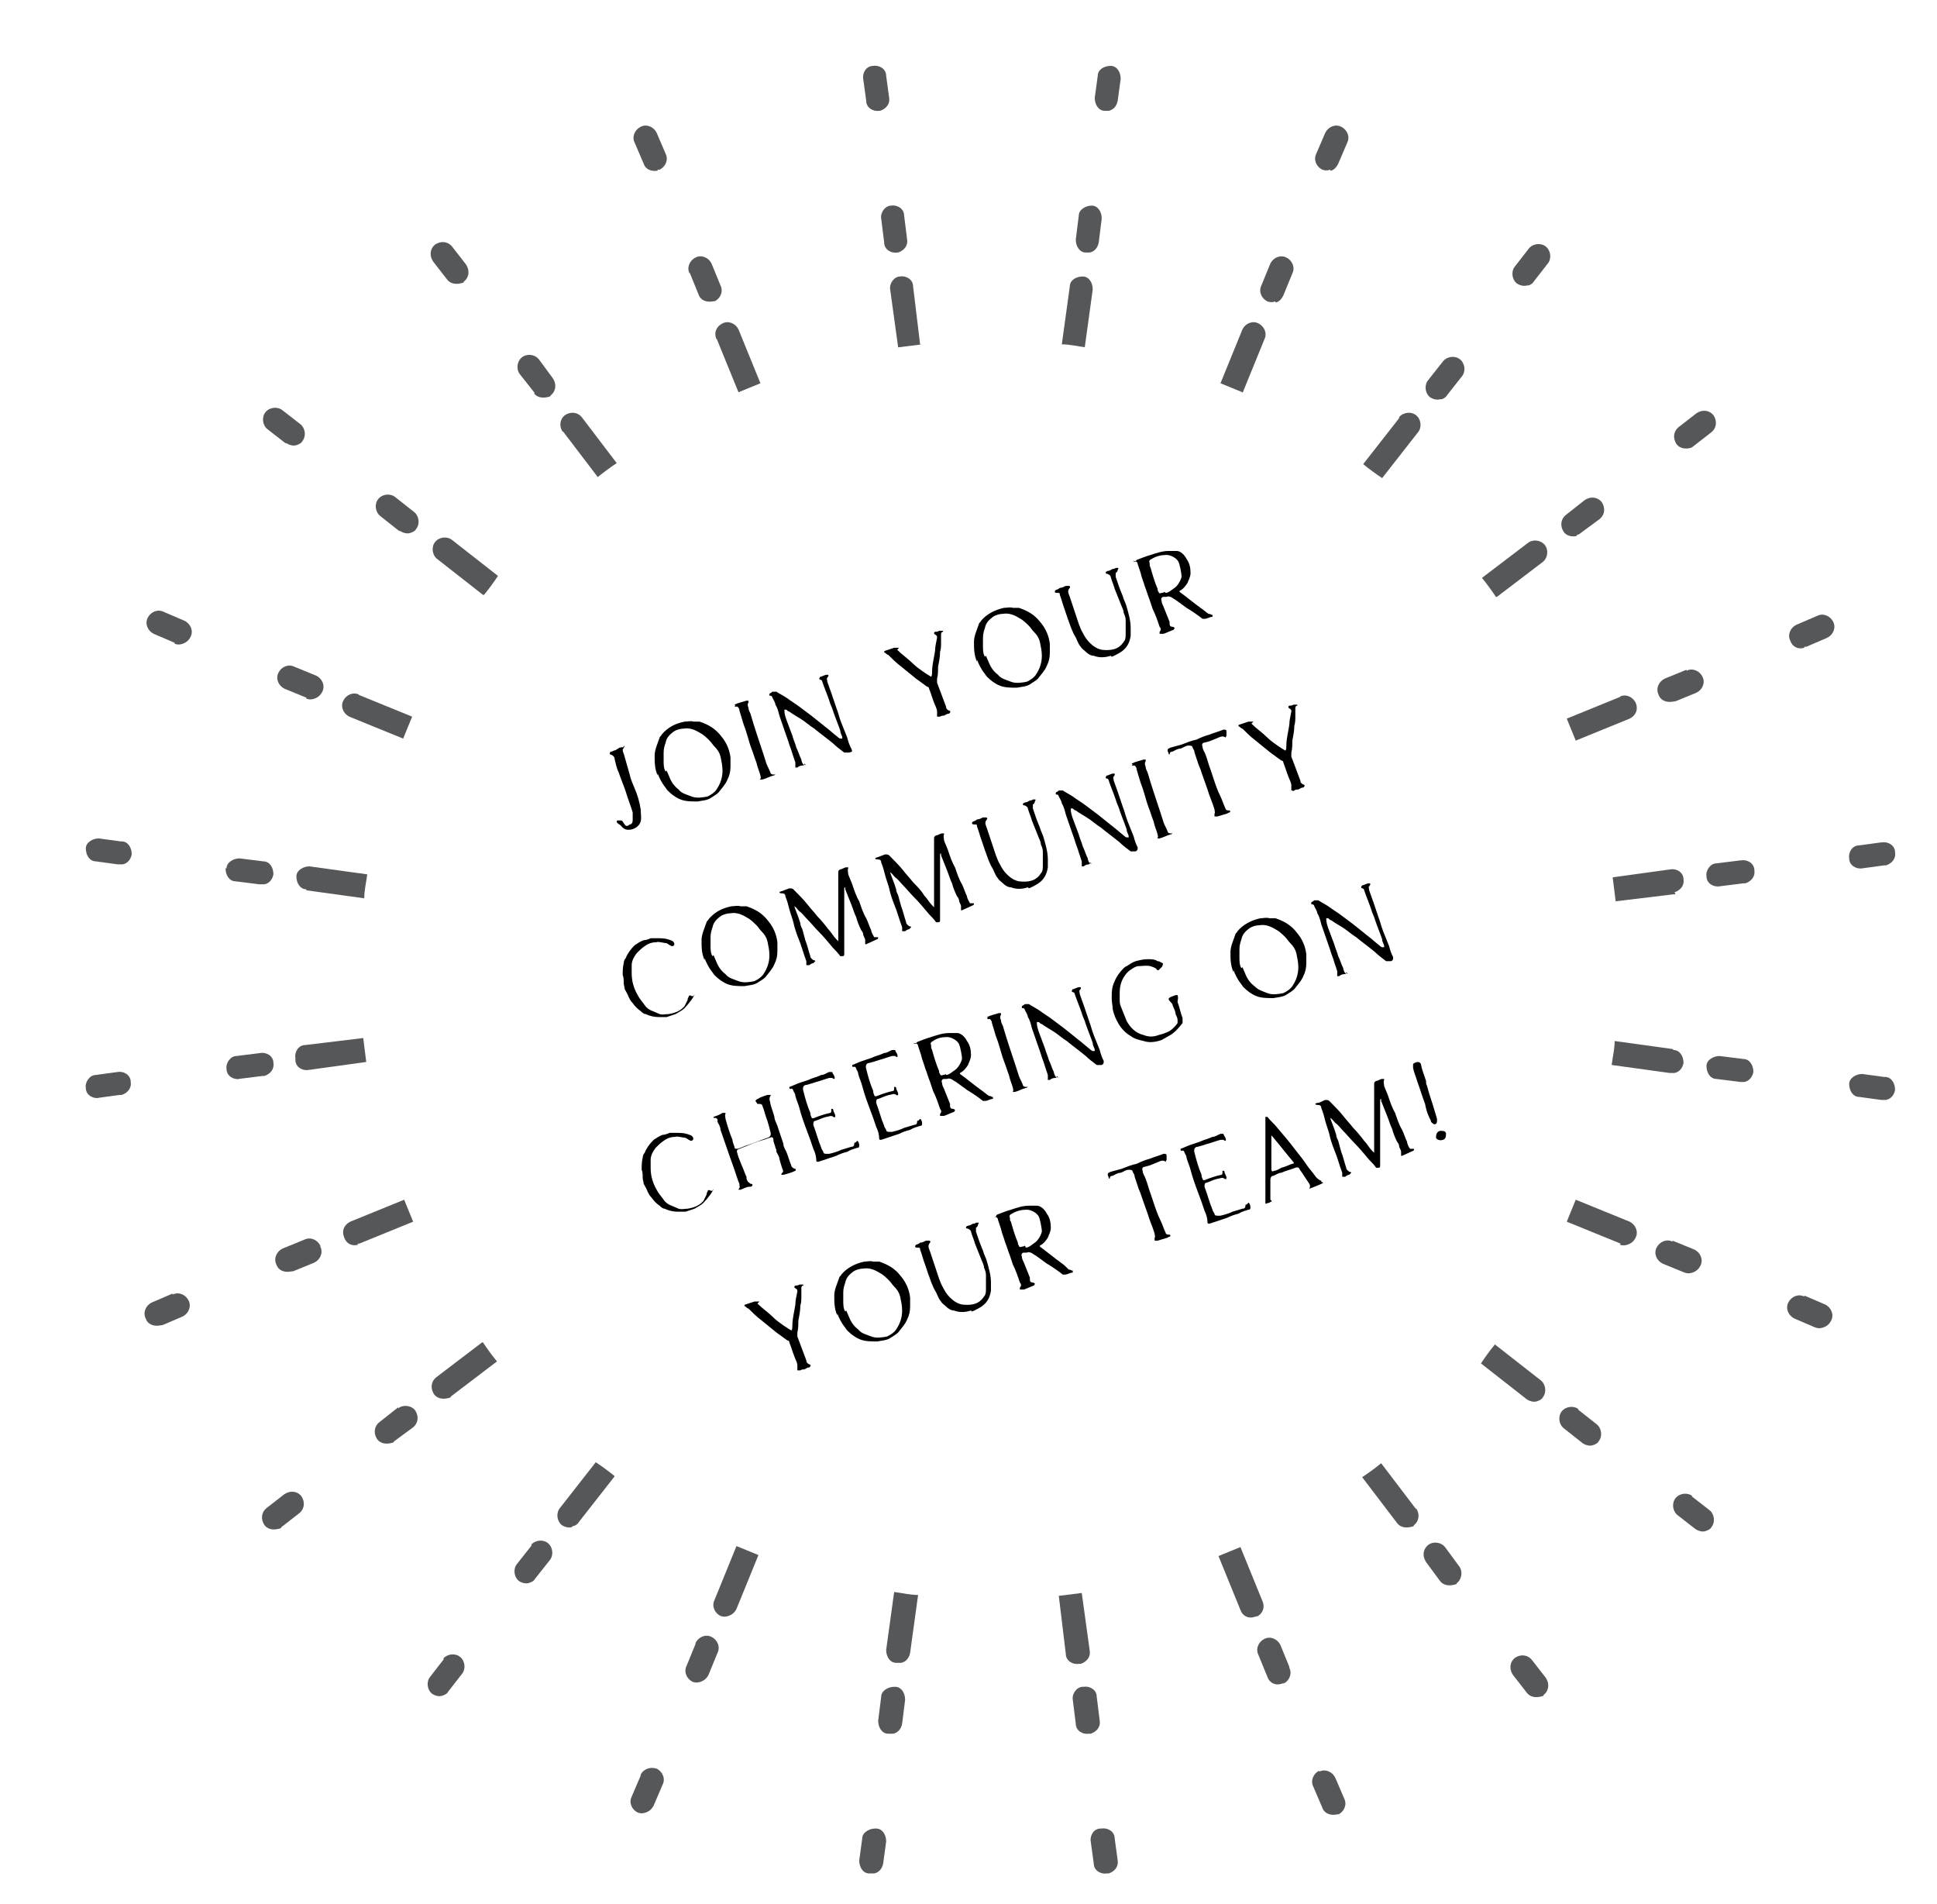 <svg xmlns="http://www.w3.org/2000/svg" id="Layer_1" width="194.1" height="190.8" viewBox="0 0 194.1 190.8"><defs><style>      .st0 {        fill: #555759;      }    </style></defs><g><path d="M62.6,74.7c0,.1-.1.2-.2.4,0,.1,0,.2.1.4.2.7.4,1.4.6,2.1.1.5.3.9.5,1.4.3.7.5,1.4.6,2.1,0,.4.1.8,0,1.2-.1.4-.5.7-.9.8-.5.1-.8,0-1.1-.4-.1-.1-.4-.2-.4-.4,0,0,0-.1.1-.1,0,0,.1,0,.2,0,.2,0,.2,0,.3.1,0,0,.1.2.2.3.1.2.3.2.5,0,.2,0,.3-.2.3-.4,0-.3,0-.6,0-.8-.2-.7-.5-1.4-.7-2.1-.2-.6-.5-1.3-.7-1.9-.2-.4-.3-.9-.4-1.3,0-.2-.1-.4-.4-.5,0,0-.1,0-.1-.1,0,0,0-.1.1-.2.1,0,.2,0,.3-.1.2,0,.4-.2.6-.3.2,0,.3-.1.3,0Z"></path><path d="M65.9,77.7c-.3-.7-.3-1.3-.3-2,0-.6.3-1.2.5-1.8,0-.1.2-.2.2-.3.6-.7,1.3-1.1,2.3-1.3.3,0,.6-.1.9,0,.2,0,.4,0,.6,0,.9.3,1.6.7,2.2,1.5.5.6.8,1.3.9,2.1,0,.3,0,.6,0,.9,0,.5-.1.9-.3,1.3-.2.5-.6.9-.9,1.3-.2.2-.4.3-.7.5-.4.3-.9.3-1.4.4-.6,0-1.2,0-1.7-.2-.5-.2-.9-.5-1.3-.9-.1-.1-.2-.3-.3-.4-.3-.4-.5-.8-.7-1.3ZM66.8,77.2c.1.2.2.5.3.7.2.5.5.9.9,1.2.3.4.8.5,1.3.7.5.2,1.1.1,1.6,0,.4-.2.7-.4.9-.7.4-.6.6-1.2.6-1.9,0-.5-.1-.9-.2-1.4-.1-.4-.3-.7-.6-1-.2-.2-.3-.4-.5-.6-.3-.3-.6-.6-1-.8-.5-.3-1-.5-1.6-.4-.3,0-.7.1-1,.3-.4.3-.7.6-.8,1.1-.1.3-.2.6-.2,1,0,.2,0,.5,0,.8,0,.4,0,.8.2,1.1Z"></path><path d="M73.6,70.6c.4-.2.9-.3,1.2-.4,0,0,.2,0,.2,0,0,0,0,.1,0,.2-.1.1-.1.3,0,.5,0,.2.1.4.2.6.1.3.2.7.3,1,.4,1.3.9,2.7,1.3,4,.1.3.3.6.4.9,0,.1.1.2.3.2,0,0,.2,0,.2,0,0,0-.1.1-.2.1-.4.1-.7.3-1.1.4,0,0-.1,0-.2,0s0-.1,0-.1c.1,0,0-.2,0-.3-.1-.4-.3-.8-.4-1.3-.2-.5-.3-.9-.5-1.4-.2-.5-.3-1-.5-1.6-.1-.4-.3-.8-.4-1.2-.1-.3-.2-.7-.3-1,0-.2-.1-.3-.2-.4,0,0-.1,0-.2,0,0,0-.2,0,0-.1Z"></path><path d="M80.6,76.5c0,.1,0,.2-.2.2-.2,0-.4.1-.5.2,0,0-.2,0-.2,0,0,0,0-.2,0-.2,0-.1,0-.2,0-.3-.1-.3-.2-.6-.3-.9-.1-.4-.3-.8-.4-1.2-.3-.9-.6-1.7-.9-2.6-.1-.4-.2-.8-.4-1.1,0-.2-.2-.5-.3-.7,0-.1-.1-.2-.2-.2,0,0,0,0,0,0,0,0-.1,0-.1,0,0,0,0-.1,0-.2,0,0,.2-.1.3-.2.1,0,.3,0,.4,0,.3.2.7.4,1,.6.4.3.9.6,1.3.9.4.3.8.6,1.2.9.5.4,1,.8,1.5,1.2.4.3.7.6,1.1.9,0,0,.2.2.3.2,0,0,0,0,.2,0,0,0,0,0,0-.1,0-.2-.2-.4-.2-.7-.2-.6-.5-1.3-.7-1.9-.1-.4-.3-.7-.4-1.1-.2-.6-.5-1.3-.7-1.9,0-.1-.1-.2-.2-.2,0,0-.1,0-.1-.1,0,0,0-.1.1-.2.2,0,.4-.2.7-.2.2,0,.1.2,0,.3-.1.1,0,.2,0,.4.3.8.6,1.7.9,2.6.2.5.3,1,.5,1.5.2.5.4,1,.6,1.5.1.4.2.7.4,1.1s0,.3-.2.4c0,0,0,0-.1,0-.2,0-.3,0-.4,0-.4-.3-.8-.6-1.1-.9-.6-.5-1.3-1-1.9-1.5-.5-.3-.9-.7-1.4-1-.3-.2-.7-.4-1.1-.7-.1,0-.2-.1-.3-.2,0,0-.1,0-.2,0,0,0,0,.1,0,.1,0,.3.1.6.2.9.2.5.4,1.1.6,1.6.1.4.3.8.4,1.2.2.4.3.8.5,1.2,0,.1.1.4.2.5,0,0,.2,0,.3.1Z"></path><path d="M90.1,64.9c0,0-.1.1-.2.2.5.5,1.1.9,1.6,1.4.5.5,1.6,1.2,1.8,1.3.1-.1.1-.3.1-.5,0-.7.2-1.4.3-2.1,0-.4.1-.8.2-1.3,0-.2,0-.2-.3-.4,0,0,0-.2.1-.2.1,0,.3,0,.4-.1.1,0,.2,0,.3,0,0,0,.1,0,.1,0,0,0,0,.1,0,.1-.2,0-.2.2-.2.3,0,.3,0,.5,0,.8,0,.3,0,.6-.1.9,0,.5-.1,1-.2,1.5,0,.4,0,.8-.1,1.2,0,.2,0,.3,0,.4.3.8.6,1.6.9,2.4,0,.2.1.3.3.4,0,0,.2,0,.1.2,0,0,0,0-.1.1-.2,0-.3.1-.5.2-.1,0-.3,0-.4.1,0,0-.2,0-.2,0,0,0,0,0-.1,0,0,0,0-.1,0-.2,0,0,0-.2,0-.3,0-.3-.2-.6-.3-.9-.2-.5-.3-.9-.5-1.4,0,0,0-.2-.2-.2-.4-.3-.7-.5-1.1-.8-.5-.4-1.1-.9-1.6-1.3-.4-.3-.8-.7-1.2-1.1-.1,0-.2-.1-.3-.2,0,0-.1,0-.1-.1,0,0,0-.1.1-.1.3-.1.6-.2.9-.3,0,0,.2,0,.2,0,0,0,0,0,0,0Z"></path><path d="M97.9,66.3c-.3-.7-.3-1.3-.3-2,0-.6.3-1.2.5-1.8,0-.1.2-.2.2-.3.6-.7,1.4-1.1,2.3-1.3.3,0,.6-.1.9,0,.2,0,.4,0,.6,0,.9.3,1.6.7,2.2,1.5.5.6.8,1.3.9,2.1,0,.3,0,.6,0,.9,0,.5-.1.9-.3,1.3-.2.5-.6.9-.9,1.3-.2.2-.4.3-.7.5-.4.3-.9.3-1.4.4-.6,0-1.2,0-1.7-.2-.5-.2-.9-.5-1.3-.9-.1-.1-.2-.3-.3-.4-.3-.4-.5-.8-.7-1.3ZM98.8,65.7c.1.2.2.5.3.7.2.5.5.9.9,1.2.3.4.8.5,1.3.7.5.2,1.1.1,1.6,0,.4-.2.7-.4.9-.7.4-.6.6-1.2.6-1.9,0-.5-.1-.9-.2-1.4-.1-.4-.3-.7-.6-1-.2-.2-.3-.4-.5-.6-.3-.3-.6-.6-1-.8-.5-.3-1-.5-1.6-.4-.3,0-.7.1-1,.3-.4.3-.7.6-.8,1.1-.1.3-.2.6-.2,1,0,.3,0,.5,0,.8,0,.4,0,.8.2,1.1Z"></path><path d="M111.3,65.7c-.6.2-1.2.2-1.7,0-.3,0-.6-.2-.8-.4-.2-.2-.4-.3-.5-.5-.2-.2-.3-.5-.4-.7-.1-.3-.3-.5-.4-.8-.2-.4-.3-.8-.5-1.3-.1-.3-.2-.6-.3-.9-.2-.5-.3-1-.5-1.5,0-.2,0-.2-.3-.2,0,0,0,0,0,0,0,0-.2,0-.2-.1,0,0,0-.1.1-.2.1,0,.3-.1.4-.2.2,0,.4-.1.6-.2,0,0,.2,0,.3,0,0,0,.2,0,.1.2-.3.3-.1.6,0,.9.2.6.4,1.2.6,1.8.2.6.4,1.3.7,1.8.2.4.4.7.7,1,.3.3.7.6,1.2.7.9.1,1.7,0,2.2-.8.2-.2.2-.5.2-.8,0-.5,0-.9,0-1.4,0-.2-.1-.5-.2-.7,0-.3-.2-.6-.3-.9-.2-.5-.4-1-.6-1.5-.1-.4-.3-.8-.4-1.2,0-.1-.1-.2-.3-.3,0,0-.2,0-.2-.1,0-.1,0-.1.2-.2.2,0,.3-.1.5-.2.1,0,.2,0,.3-.1,0,0,.1,0,.2,0,.1,0,.1,0,0,.2,0,0,0,.2-.2.3,0,.1,0,.3,0,.4.2.6.4,1.2.7,1.9.1.4.3.7.4,1.1.2.7.4,1.4.4,2.1,0,.3,0,.5,0,.8-.1.7-.4,1.3-1.1,1.7-.2.1-.5.3-.8.4Z"></path><path d="M113.8,56.3c0,0,0-.1.1-.2,0,0,1-.4,1.4-.5.6-.2,1.2-.4,1.8-.4.3,0,.5,0,.8,0,.4,0,.8.4,1,.8.3.4.4.9.4,1.4,0,.4-.2.7-.3,1-.2.3-.4.6-.8.8,0,0,0,0,0,0,0,0,0,0,0,.1.7.5,1.4,1.1,2.1,1.6.3.2.5.4.8.6,0,0,.2,0,.3.1,0,0,0,0,.1,0,0,0,0,0,0,.1,0,0,0,.1,0,.1-.3,0-.5.2-.8.2,0,0-.2,0-.2,0-.5-.4-1.1-.8-1.6-1.1-.4-.3-.7-.5-1.1-.8-.2-.1-.3-.2-.5-.3-.1,0-.2-.1-.4,0-.1,0-.2,0-.3,0-.2,0-.3.2-.2.4,0,.2.1.4.2.6.2.5.4,1,.6,1.5,0,0,0,.1,0,.2,0,.2.1.3.3.3,0,0,.1,0,.2.1,0,0,0,.1-.1.2-.3.1-.7.3-1,.4,0,0-.1,0-.2,0,0,0-.1,0-.2,0,0,0,0-.2,0-.2.2-.2.1-.4,0-.5-.2-.6-.4-1.2-.7-1.8-.1-.3-.2-.6-.3-.9-.2-.5-.3-.9-.5-1.4-.1-.4-.3-.8-.4-1.3-.1-.3-.2-.6-.3-.9,0-.2-.2-.3-.4-.3,0,0-.1,0-.1,0ZM116.8,59.4c.3,0,.6-.3.9-.5.3-.2.6-.7.7-1.1,0-.4-.2-1.3-.3-1.5-.2-.4-.8-.7-1.2-.7-.5,0-1,.1-1.5.4-.2.1-.3.2-.2.4,0,.2,0,.3.1.5.2.7.4,1.4.7,2.1,0,.1,0,.2.1.3,0,.1.1.2.3.1,0,0,.2,0,.3-.1Z"></path><path d="M69.6,99.6c0,.2-.6,1-1,1.4-.3.3-.6.4-.9.6-.3.1-.6.2-.9.3-.3,0-.5,0-.8,0-.4,0-.9-.1-1.3-.3-.2,0-.4-.2-.5-.3-.3-.2-.6-.5-.8-.8-.2-.2-.3-.4-.4-.6-.1-.3-.3-.6-.4-.8,0-.2-.1-.4-.1-.6,0-.3,0-.6-.1-.8,0-.4,0-.8.1-1.2,0-.2.1-.4.2-.5.2-.5.5-.9.9-1.3.3-.2.6-.4.9-.5.2,0,.5-.1.7-.2.2,0,.4,0,.6,0,.5,0,.9,0,1.4.2.4.1.5.5.2.6-.2,0-.4-.2-.6-.3-.2,0-.9-.2-1-.1-.4,0-.8.1-1.2.4-.3.2-.5.4-.8.7-.3.4-.5.8-.5,1.2,0,.3,0,.5,0,.8,0,.8.2,1.5.6,2.2.2.4.5.7.7,1,.2.3.5.5.8.6.2.1.5.2.7.3.3.1.6,0,.9,0,.6-.1,1.2-.3,1.6-.8.1-.2.2-.4.3-.6,0,0,0-.2.1-.3,0-.2.2-.2.3-.1,0,0,.1,0,.2,0,0,0,0,0,0,0Z"></path><path d="M70.6,96.2c-.3-.7-.3-1.3-.3-2,0-.6.3-1.2.5-1.8,0-.1.2-.2.2-.3.6-.7,1.3-1.1,2.3-1.3.3,0,.6-.1.9,0,.2,0,.4,0,.6,0,.9.3,1.6.7,2.2,1.5.5.6.8,1.3.9,2.1,0,.3,0,.6,0,.9,0,.5-.1.9-.3,1.3-.2.5-.6.9-.9,1.3-.2.2-.4.3-.7.5-.4.3-.9.3-1.4.4-.6,0-1.2,0-1.7-.2-.5-.2-.9-.5-1.3-.9-.1-.1-.2-.3-.3-.4-.3-.4-.5-.8-.7-1.3ZM71.5,95.7c.1.2.2.5.3.7.2.5.5.9.9,1.2.3.4.8.5,1.3.7.5.2,1.1.1,1.6,0,.4-.2.7-.4.9-.7.4-.6.6-1.2.6-1.9,0-.5-.1-.9-.2-1.4-.1-.4-.3-.7-.6-1-.2-.2-.3-.4-.5-.6-.3-.3-.6-.6-1-.8-.5-.3-1-.5-1.6-.4-.3,0-.7.1-1,.3-.4.3-.7.6-.8,1.1-.1.3-.2.6-.2,1,0,.2,0,.5,0,.8,0,.4,0,.8.2,1.1Z"></path><path d="M79.5,90.3c0,0,0,.1,0,.2.2.7.5,1.3.7,2,0,.2.1.4.2.6.1.4.2.7.3,1.1.2.5.3,1,.5,1.6,0,.2.2.3.3.4,0,0,.2,0,.2.1,0,0-.1.1-.2.2-.1,0-.3.1-.4.2-.1,0-.3,0-.3,0,0,0,0,0,0-.1,0,0,0-.2,0-.3-.3-.8-.5-1.6-.8-2.3-.2-.5-.4-1.1-.5-1.6-.1-.4-.3-.9-.4-1.3-.1-.4-.2-.8-.4-1.3,0-.2-.1-.3-.4-.3,0,0-.2,0-.2-.1,0,0,.1-.1.2-.1.3-.1.5-.2.8-.3.1,0,.3,0,.4.1.5.5,1,1,1.4,1.5.3.4.7.8,1,1.2.4.4.8.9,1.1,1.3.3.3.5.7.8,1,0,0,.1.1.2.2,0-.2,0-.3,0-.4,0-.5,0-1.1,0-1.6,0-.6,0-1.3,0-1.9,0-.6,0-1.3,0-1.9,0-.4,0-.7,0-1.1,0-.1,0-.2.2-.3.2,0,.4-.2.6-.2,0,0,0,0,.1,0,0,0,.1,0,.1,0,0,0,0,.1,0,.1-.1.2,0,.4,0,.6.1.3.3.7.4,1,.2.6.4,1.2.7,1.7.2.6.4,1.2.7,1.7.2.4.3.8.5,1.2,0,.2.2.5.3.7,0,0,.3,0,.4,0,0,0,0,.2-.1.2,0,0-1.1.5-1.1.5,0,0-.1,0-.1,0,0,0,0,0,0-.1,0,0,0,0,0,0,0,0,0-.2,0-.3,0-.2-.2-.4-.2-.6,0-.1-.1-.3-.2-.4-.2-.4-.4-.9-.5-1.3-.2-.4-.3-.8-.5-1.3-.2-.5-.4-1-.6-1.5,0,0,0-.1,0-.2-.1,0-.1.1-.1.2,0,.2,0,.4,0,.7,0,.6,0,1.1,0,1.7,0,.5,0,1.1,0,1.6,0,.3,0,.7,0,1,0,.4,0,.8,0,1.2,0,.1,0,.2,0,.3,0,.1,0,.2-.2.2,0,0-.2,0-.2,0-.2-.3-.5-.6-.7-.8-.5-.6-1-1.2-1.5-1.7-.4-.4-.8-.9-1.2-1.3-.2-.2-.4-.5-.7-.7-.2-.2-.3-.4-.5-.5,0,0,0,0-.1,0,0,0,0,0,0,0Z"></path><path d="M89.1,86.9c0,0,0,.1,0,.2.2.7.5,1.3.7,2,0,.2.1.4.2.6.1.4.2.7.3,1.1.2.5.3,1,.5,1.6,0,.2.2.3.3.4,0,0,.2,0,.2.1,0,0-.1.1-.2.2-.1,0-.3.1-.4.2-.1,0-.3,0-.3,0,0,0,0,0,0-.1,0,0,0-.2,0-.3-.3-.8-.5-1.6-.8-2.3-.2-.5-.4-1.1-.5-1.6-.1-.4-.3-.9-.4-1.3-.1-.4-.2-.8-.4-1.3,0-.2-.1-.3-.4-.3,0,0-.2,0-.2-.1,0,0,.1-.1.2-.1.3-.1.5-.2.8-.3.1,0,.3,0,.4.1.5.5,1,1,1.4,1.5.3.4.7.8,1,1.2.4.4.8.8,1.1,1.3.3.3.5.7.8,1,0,0,.1.1.2.2,0-.2,0-.3,0-.4,0-.5,0-1.1,0-1.6,0-.6,0-1.3,0-1.9,0-.6,0-1.3,0-1.9,0-.4,0-.7,0-1.1,0-.1,0-.2.2-.3.2,0,.4-.2.6-.2,0,0,0,0,.1,0,0,0,.1,0,.1,0,0,0,0,.1,0,.1-.1.2,0,.4,0,.6.1.3.3.7.4,1,.2.6.4,1.2.7,1.7.2.6.4,1.2.7,1.7.2.4.3.8.5,1.2,0,.2.2.5.3.7,0,0,.3,0,.4,0,0,0,0,.2-.1.2,0,0-1.1.5-1.1.5,0,0-.1,0-.1,0,0,0,0,0,0-.1,0,0,0,0,0,0,0,0,0-.2,0-.3,0-.2-.2-.4-.2-.6,0-.1-.1-.3-.2-.4-.2-.4-.4-.9-.5-1.3-.2-.4-.3-.8-.5-1.3-.2-.5-.4-1-.6-1.5,0,0,0-.1,0-.2-.1,0-.1.1-.1.2,0,.2,0,.4,0,.7,0,.6,0,1.1,0,1.7,0,.5,0,1.1,0,1.6,0,.3,0,.7,0,1,0,.4,0,.8,0,1.2,0,.1,0,.2,0,.3,0,.1,0,.2-.2.2,0,0-.2,0-.2,0-.2-.3-.5-.6-.7-.8-.5-.6-1-1.2-1.5-1.7-.4-.4-.8-.9-1.2-1.3-.2-.2-.4-.5-.7-.7-.2-.2-.3-.4-.5-.5,0,0,0,0-.1,0,0,0,0,0,0,0Z"></path><path d="M103,88.9c-.6.2-1.2.2-1.7,0-.3,0-.6-.2-.8-.4-.2-.2-.4-.3-.5-.5-.2-.2-.3-.5-.4-.7-.1-.3-.3-.5-.4-.8-.2-.4-.3-.8-.5-1.3-.1-.3-.2-.6-.3-.9-.2-.5-.3-1-.5-1.5,0-.2,0-.2-.3-.2,0,0,0,0,0,0,0,0-.2,0-.2-.1,0,0,0-.1.1-.2.1,0,.3-.1.4-.2.2,0,.4-.1.6-.2,0,0,.2,0,.3,0,0,0,.2,0,.1.2-.3.3-.1.6,0,.9.2.6.4,1.2.6,1.8.2.6.4,1.3.7,1.8.2.4.4.7.7,1,.3.3.7.6,1.2.7.9.1,1.7,0,2.2-.8.2-.2.2-.5.2-.8,0-.5,0-.9,0-1.4,0-.2-.1-.5-.2-.7,0-.3-.2-.6-.3-.9-.2-.5-.4-1-.6-1.5-.1-.4-.3-.8-.4-1.2,0-.1-.1-.2-.3-.3,0,0-.2,0-.2-.1,0-.1,0-.1.2-.2.2,0,.3-.1.5-.2.1,0,.2,0,.3-.1,0,0,.1,0,.2,0,.1,0,.1,0,0,.2,0,0,0,.2-.2.3,0,.1,0,.3,0,.4.2.6.4,1.2.7,1.9.1.4.3.7.4,1.1.2.7.4,1.4.4,2.1,0,.3,0,.5,0,.8-.1.7-.4,1.3-1.1,1.7-.2.1-.5.3-.8.4Z"></path><path d="M109.2,86.4c0,.1,0,.2-.1.2-.2,0-.4.1-.5.2,0,0-.2,0-.2,0,0,0,0-.2,0-.2,0-.1,0-.2,0-.3-.1-.3-.2-.6-.3-.9-.1-.4-.3-.8-.4-1.2-.3-.9-.6-1.7-.9-2.6-.1-.4-.2-.8-.4-1.1,0-.2-.2-.5-.3-.7,0-.1-.1-.2-.2-.2,0,0,0,0,0,0,0,0-.1,0-.1,0,0,0,0-.1,0-.2,0,0,.2-.1.3-.2.1,0,.3,0,.4,0,.3.2.7.4,1,.6.4.3.9.6,1.3.9.4.3.8.6,1.2.9.5.4,1,.8,1.5,1.2.4.3.7.6,1.1.9,0,0,.2.2.3.2,0,0,0,0,.2,0,0,0,0,0,0-.1,0-.2-.2-.4-.2-.7-.2-.6-.5-1.3-.7-1.9-.1-.4-.3-.7-.4-1.1-.2-.6-.5-1.3-.7-1.9,0-.1-.1-.2-.2-.2,0,0-.1,0-.1-.1,0,0,0-.1.1-.2.2,0,.4-.2.7-.2.2,0,.1.2,0,.3-.1.1,0,.2,0,.4.3.8.6,1.7.9,2.6.2.5.3,1,.5,1.5.2.5.4,1,.6,1.5.1.4.2.7.4,1.1,0,.2,0,.3-.2.4,0,0,0,0-.1,0-.2,0-.3,0-.4,0-.4-.3-.8-.6-1.1-.9-.6-.5-1.3-1-1.9-1.5-.5-.3-.9-.7-1.4-1-.3-.2-.7-.4-1.1-.7-.1,0-.2-.1-.3-.2,0,0-.1,0-.2,0,0,0,0,.1,0,.1,0,.3.1.6.2.9.2.5.4,1.1.6,1.6.1.4.3.8.4,1.2.2.4.3.8.5,1.2,0,.1.1.4.2.5,0,0,.2,0,.3.1Z"></path><path d="M113.4,76.5c.4-.2.9-.3,1.2-.4,0,0,.2,0,.2,0,0,0,0,.1,0,.2-.1.1-.1.3,0,.5,0,.2.1.4.2.6.1.3.2.7.3,1,.4,1.3.9,2.7,1.3,4,.1.3.3.6.4.9,0,.1.1.2.3.2,0,0,.2,0,.2,0,0,0-.1.1-.2.1-.4.1-.7.3-1.1.4,0,0-.1,0-.2,0,0,0,0-.1,0-.1.1,0,0-.2,0-.3-.1-.4-.3-.8-.4-1.3-.2-.5-.3-.9-.5-1.4-.2-.5-.3-1-.5-1.6-.1-.4-.3-.8-.4-1.2-.1-.3-.2-.7-.3-1,0-.2-.1-.3-.2-.4,0,0-.1,0-.2,0,0,0-.2,0,0-.1Z"></path><path d="M122.8,73.9s0,0,0,0c-.2-.2-.5-.1-.7,0-.5.2-.9.4-1.4.5-.2,0-.3.2-.2.4,0,.3.2.5.3.8.2.5.3,1,.5,1.5.1.3.2.6.3.9.2.6.4,1.2.7,1.8.2.4.3.8.5,1.2,0,.1.1.2.3.2,0,0,0,0,.1,0,.1,0,.1.2,0,.2,0,0-.1,0-.2.1-.3.1-.7.2-1,.3,0,0-.2,0-.3,0,0,0,0-.2,0-.3.1-.1,0-.2,0-.4-.2-.7-.5-1.3-.7-2-.2-.6-.4-1.1-.6-1.7-.1-.4-.3-.7-.4-1.1-.1-.3-.2-.6-.3-.9,0-.2-.1-.3-.2-.5,0-.2-.2-.2-.4-.2-.3,0-.5.2-.8.3-.3,0-.6.2-.8.3-.2,0-.3.1-.3.3,0,0,0,0,0,0,0,0-.1,0-.1-.1,0-.1-.1-.2-.1-.3,0-.2.1-.2.3-.3.4-.1.7-.2,1.1-.3.5-.2,1-.4,1.5-.5.4-.2.9-.4,1.3-.5.5-.2.9-.3,1.4-.5.2,0,.3,0,.3.2,0,0,0,.2,0,.2,0,0,0,.2,0,.2Z"></path><path d="M125.6,72.3c0,0-.1.1-.2.2.5.5,1.1.9,1.6,1.4.5.5,1.6,1.2,1.8,1.3.1-.1.1-.3.1-.5,0-.7.2-1.4.3-2.1,0-.4.1-.8.2-1.3,0-.2,0-.2-.3-.4,0,0,0-.2.1-.2.1,0,.3,0,.4-.1.1,0,.2,0,.3,0,0,0,.1,0,.1,0,0,0,0,.1,0,.1-.2,0-.2.2-.2.3,0,.3,0,.5,0,.8,0,.3,0,.6-.1.9,0,.5-.1,1-.2,1.5,0,.4,0,.8-.1,1.2,0,.2,0,.3,0,.4.3.8.6,1.6.9,2.4,0,.2.1.3.3.4,0,0,.2,0,.1.2,0,0,0,0-.1.1-.2,0-.3.1-.5.2-.1,0-.3,0-.4.1s-.2,0-.2,0c0,0,0,0-.1,0,0,0,0-.1,0-.2,0,0,0-.2,0-.3,0-.3-.2-.6-.3-.9-.2-.5-.3-.9-.5-1.4,0,0,0-.2-.2-.2-.4-.3-.7-.5-1.1-.8-.5-.4-1.1-.9-1.6-1.3-.4-.3-.8-.7-1.2-1.1-.1,0-.2-.1-.3-.2,0,0-.1,0-.1-.1,0,0,0-.1.1-.1.3-.1.6-.2.9-.3,0,0,.2,0,.3,0,0,0,0,0,0,0Z"></path><path d="M71.5,119.1c0,.2-.6,1-1,1.4-.3.3-.6.4-.9.6-.3.1-.6.2-.9.3-.3,0-.5,0-.8,0-.4,0-.9-.1-1.3-.3-.2,0-.4-.2-.5-.3-.3-.2-.6-.5-.8-.8-.2-.2-.3-.4-.4-.6-.1-.3-.3-.6-.4-.8,0-.2-.1-.4-.1-.6,0-.3,0-.6-.1-.8,0-.4,0-.8.1-1.2,0-.2.1-.4.2-.5.2-.5.5-.9.9-1.3.3-.2.6-.4.9-.5.2,0,.5-.1.7-.2.2,0,.4,0,.6,0,.5,0,.9,0,1.4.2.4.1.5.5.2.6-.2,0-.4-.2-.6-.3-.2,0-.9-.2-1-.1-.4,0-.8.1-1.2.4-.3.2-.5.4-.8.7-.3.4-.5.8-.5,1.2,0,.3,0,.5,0,.8,0,.8.2,1.5.6,2.2.2.4.5.7.7,1,.2.3.5.5.8.6.2.1.5.2.7.3.3.1.6,0,.9,0,.6-.1,1.2-.3,1.6-.8.1-.2.2-.4.3-.6,0,0,0-.2.1-.3,0-.2.2-.2.3-.1,0,0,.1,0,.2,0,0,0,0,0,0,0Z"></path><path d="M75.7,110.3c.1-.2.3-.2.4-.3.2-.1.5-.2.8-.3,0,0,.1,0,.2,0,.1,0,.2,0,.1.1-.2.3,0,.6,0,.8.1.4.3.9.4,1.3,0,.3.2.6.3.9.2.6.4,1.2.6,1.8,0,.3.2.6.3.8.2.5.3.9.5,1.4,0,.1.2.3.4.3,0,0,.1.1,0,.2-.4.2-.8.3-1.2.4,0,0-.2,0-.2,0,0,0,0-.2.1-.2.1-.1.1-.2,0-.4-.1-.3-.2-.6-.3-1,0-.2-.2-.5-.3-.7,0-.1,0-.3-.1-.4,0-.2-.2-.5-.2-.8,0-.3-.2-.3-.4-.2-.5.2-1,.3-1.5.5-.5.2-1,.4-1.5.6-.3.1-.3.2-.2.5.1.4.3.8.4,1.1.2.4.3.8.5,1.2,0,.1,0,.3.1.4,0,.1.2.2.3.3,0,0,.2,0,.2.1,0,.2-.2.2-.3.2-.3,0-.6.2-.9.3,0,0-.2,0-.2,0,0-.1.2-.2.1-.4,0-.1,0-.3-.1-.4-.3-.9-.6-1.8-.9-2.6-.3-.9-.6-1.7-.9-2.6,0-.3-.2-.6-.3-.8,0,0,0-.1,0-.2,0-.1-.1-.2-.3-.2,0,0-.1,0-.1,0,0,0,0-.1,0-.1.3-.1.6-.2.9-.4,0,0,.1,0,.2,0,0,0,0,0,.1,0,0,0,0,0,0,.1-.1.1,0,.3,0,.5.2.7.4,1.4.7,2.1,0,.2.1.4.2.7,0,.2.1.2.3.2.4-.1.7-.3,1.1-.4.6-.2,1.3-.5,1.9-.7.3-.1.4-.3.3-.6-.1-.4-.2-.8-.3-1.1-.2-.5-.3-1-.5-1.5,0-.1-.1-.2-.3-.2,0,0,0,0-.2,0Z"></path><path d="M85.9,114.3c.1,0,.2.3.2.4,0,.2,0,.3-.2.3-.3.1-.7.2-1,.4-.4.1-.7.2-1.1.4-.6.2-1.2.4-1.8.6-.1,0-.2,0-.2-.1,0-.4-.1-.8-.3-1.2-.2-.6-.4-1.2-.6-1.7-.3-.8-.6-1.6-.8-2.4-.1-.4-.3-.8-.4-1.2,0-.2-.1-.3-.2-.5,0-.1-.1-.3-.3-.2,0,0,0,0,0,0,0,0-.1,0-.1-.1,0,0,0-.1,0-.1.3-.1.7-.3,1-.4.3-.1.6-.2.9-.3.4-.2.9-.3,1.3-.5.3,0,.5-.2.8-.3,0,0,.1,0,.2,0,0,0,.1,0,.1,0,0,.1.1.2.2.4,0,0,.1.3,0,.3,0,0-.1,0-.2-.1,0,0-.2,0-.3,0-.4.1-.9.3-1.3.4-.3.1-.6.2-1,.3-.3,0-.4.3-.3.6.2.8.4,1.5.7,2.2,0,.1,0,.2.1.4,0,.1.1.2.3.1.5-.2,1.1-.4,1.6-.5,0,0,.1,0,.1-.2,0,0,0-.1,0-.2,0,0,0,0,.1,0,0,0,.1,0,.1.1,0,.2.2.4.2.6,0,.1,0,.2-.2.1-.2-.2-.5,0-.7,0-.4.1-.8.3-1.1.4-.2,0-.2.2-.2.4.3.8.5,1.6.8,2.3,0,.1.1.2.2.4,0,.2.2.2.3.2.1,0,.2,0,.3,0,.4-.1.8-.2,1.2-.4.3-.1.7-.2,1-.3.2,0,.3-.1.3-.3,0,0,0-.2.1-.1Z"></path><path d="M92.2,112.1c.1,0,.2.3.2.4,0,.2,0,.3-.2.3-.3.1-.7.2-1,.4-.4.1-.7.2-1.1.4-.6.2-1.2.4-1.8.6-.1,0-.2,0-.2-.1,0-.4-.1-.8-.3-1.2-.2-.6-.4-1.2-.6-1.7-.3-.8-.6-1.6-.8-2.4-.1-.4-.3-.8-.4-1.2,0-.2-.1-.3-.2-.5,0-.1-.1-.3-.3-.2,0,0,0,0,0,0,0,0-.1,0-.1-.1,0,0,0-.1,0-.1.3-.1.7-.3,1-.4.3-.1.6-.2.9-.3.4-.2.9-.3,1.3-.5.3,0,.5-.2.8-.3,0,0,.1,0,.2,0,0,0,.1,0,.1,0,0,.1.1.2.2.4,0,0,.1.3,0,.3,0,0-.1,0-.2-.1,0,0-.2,0-.3,0-.4.1-.9.3-1.3.4-.3.1-.6.2-1,.3-.3,0-.4.3-.3.6.2.8.4,1.5.7,2.2,0,.1,0,.2.1.4,0,.1.1.2.3.1.5-.2,1.1-.4,1.6-.5,0,0,.1,0,.1-.2,0,0,0-.1,0-.2,0,0,0,0,.1,0,0,0,.1,0,.1.1,0,.2.2.4.2.6,0,.1,0,.2-.2.1-.2-.2-.5,0-.7,0-.4.1-.8.3-1.1.4-.2,0-.2.2-.2.4.3.8.5,1.6.8,2.3,0,.1.1.2.2.4,0,.2.2.2.3.2.1,0,.2,0,.3,0,.4-.1.8-.2,1.2-.4.3-.1.7-.2,1-.3.2,0,.3-.1.3-.3,0,0,0-.2.1-.1Z"></path><path d="M91.8,104.6c0,0,0-.1.1-.2,0,0,1-.4,1.4-.5.6-.2,1.2-.4,1.8-.4.3,0,.5,0,.8,0,.4,0,.8.4,1,.8.3.4.4.9.4,1.4,0,.4-.2.7-.3,1-.2.3-.4.6-.8.8,0,0,0,0,0,0,0,0,0,0,0,.1.7.5,1.4,1.1,2.1,1.6.3.2.5.4.8.6,0,0,.2,0,.3.1,0,0,0,0,.1,0,0,0,0,0,0,.1,0,0,0,.1,0,.1-.3,0-.5.2-.8.2,0,0-.2,0-.2,0-.5-.4-1.1-.8-1.6-1.1-.4-.3-.7-.5-1.1-.8-.2-.1-.3-.2-.5-.3-.1,0-.2-.1-.4,0-.1,0-.2,0-.3,0-.2,0-.3.2-.2.4,0,.2.1.4.2.6.2.5.4,1,.6,1.5,0,0,0,.1,0,.2,0,.2.1.3.3.3,0,0,.1,0,.2.1,0,0,0,.1-.1.2-.3.1-.7.3-1,.4,0,0-.1,0-.2,0,0,0-.1,0-.2,0,0,0,0-.2,0-.2.2-.2.1-.4,0-.5-.2-.6-.4-1.2-.7-1.8-.1-.3-.2-.6-.3-.9-.2-.5-.3-.9-.5-1.4-.1-.4-.3-.8-.4-1.3-.1-.3-.2-.6-.3-.9,0-.2-.2-.3-.4-.3,0,0-.1,0-.1,0ZM94.8,107.7c.3,0,.6-.3.9-.5.3-.2.6-.7.7-1.1,0-.4-.2-1.3-.3-1.5-.2-.4-.8-.7-1.2-.7-.5,0-1,.1-1.4.4-.2.1-.3.2-.2.4,0,.2,0,.3.1.5.2.7.4,1.4.7,2.1,0,.1,0,.2.1.3,0,.1.1.2.3.1,0,0,.2,0,.3-.1Z"></path><path d="M98.9,101.9c.4-.2.9-.3,1.2-.4,0,0,.2,0,.2,0,0,0,0,.1,0,.2-.1.1-.1.3,0,.5,0,.2.1.4.2.6.1.3.2.7.3,1,.4,1.3.9,2.7,1.3,4,.1.3.3.6.4.9,0,.1.1.2.3.2,0,0,.2,0,.2,0,0,0-.1.1-.2.1-.4.1-.7.3-1.1.4,0,0-.1,0-.2,0,0,0,0-.1,0-.1.1,0,0-.2,0-.3-.1-.4-.3-.8-.4-1.3-.2-.5-.3-.9-.5-1.4-.2-.5-.3-1-.5-1.6-.1-.4-.3-.8-.4-1.2-.1-.3-.2-.7-.3-1,0-.2-.1-.3-.2-.4,0,0-.1,0-.2,0,0,0-.2,0,0-.1Z"></path><path d="M105.9,107.8c0,.1,0,.2-.2.2-.2,0-.4.1-.5.2,0,0-.2,0-.2,0,0,0,0-.2,0-.2,0-.1,0-.2,0-.3-.1-.3-.2-.6-.3-.9-.1-.4-.3-.8-.4-1.2-.3-.9-.6-1.7-.9-2.6-.1-.4-.2-.8-.4-1.1,0-.2-.2-.5-.3-.7,0-.1-.1-.2-.2-.2,0,0,0,0,0,0,0,0-.1,0-.1,0,0,0,0-.1,0-.2,0,0,.2-.1.3-.2.1,0,.3,0,.4,0,.3.2.7.4,1,.6.4.3.9.6,1.3.9.4.3.8.6,1.2.9.5.4,1,.8,1.5,1.2.4.3.7.6,1.1.9,0,0,.2.2.3.2,0,0,0,0,.2,0,0,0,0,0,0-.1,0-.2-.2-.4-.2-.7-.2-.6-.5-1.3-.7-1.9-.1-.4-.3-.7-.4-1.1-.2-.6-.5-1.3-.7-1.9,0-.1-.1-.2-.2-.2,0,0-.1,0-.1-.1,0,0,0-.1.1-.2.2,0,.4-.2.7-.2.2,0,.1.2,0,.3-.1.1,0,.2,0,.4.3.8.6,1.7.9,2.6.2.5.3,1,.5,1.5.2.5.4,1,.6,1.5.1.4.2.7.4,1.1,0,.2,0,.3-.2.4,0,0,0,0-.1,0-.2,0-.3,0-.4,0-.4-.3-.8-.6-1.1-.9-.6-.5-1.3-1-1.9-1.5-.5-.3-.9-.7-1.4-1-.3-.2-.7-.4-1.1-.7-.1,0-.2-.1-.3-.2,0,0-.1,0-.2,0,0,0,0,.1,0,.1,0,.3.1.6.2.9.2.5.4,1.1.6,1.6.1.4.3.8.4,1.2.2.4.3.8.5,1.2,0,.1.1.4.2.5,0,0,.2,0,.3.1Z"></path><path d="M116.1,97.2c-.1,0-.2,0-.2-.1-.2-.2-.4-.2-.6-.3-.5-.1-.9,0-1.3,0-.4.1-.6.3-.9.5,0,0-.2.2-.2.2-.5.6-.7,1.2-.7,2,0,.2,0,.4,0,.6,0,.2,0,.5.1.7.2.5.4,1,.6,1.5.4.7.9,1.2,1.7,1.4.5.2,1,.2,1.5,0,.4-.1.7-.2,1.1-.4.3-.2.6-.5.8-.8,0-.1,0-.2,0-.3,0-.2-.1-.4-.2-.6,0-.3-.2-.6-.3-.9,0-.2-.3-.3-.4-.6,0-.2.5-.3.7-.4,0,0,.2,0,.2,0,.1.3,0,.5,0,.7.2.5.3,1.1.5,1.6,0,.2,0,.4,0,.5-.4.5-.8,1-1.4,1.3-.2.1-.5.3-.7.4-.6.2-1.2.3-1.8.1-.4-.1-.9-.2-1.3-.5-.5-.3-.9-.7-1.2-1.2-.3-.5-.5-1-.6-1.5,0-.3-.1-.7-.1-1.1,0-.6,0-1.1.3-1.7.2-.5.5-.9.9-1.3,0,0,.2-.2.3-.2.3-.2.6-.4.9-.5.4-.1.8-.2,1.2-.2.4,0,.7,0,1,.2,0,0,.2,0,.3.1.2.1.3.1.2.3,0,0,0,.1-.1.2Z"></path><path d="M123.6,97.4c-.3-.7-.3-1.3-.3-2,0-.6.3-1.2.5-1.8,0-.1.2-.2.2-.3.6-.7,1.4-1.1,2.3-1.3.3,0,.6-.1.9,0,.2,0,.4,0,.6,0,.9.3,1.6.7,2.2,1.5.5.6.8,1.3.9,2.1,0,.3,0,.6,0,.9,0,.5-.1.9-.3,1.3-.2.5-.6.9-.9,1.3-.2.2-.4.3-.7.5-.4.3-.9.3-1.4.4-.6,0-1.2,0-1.7-.2-.5-.2-.9-.5-1.3-.9-.1-.1-.2-.3-.3-.4-.3-.4-.5-.8-.7-1.3ZM124.5,96.9c.1.2.2.5.3.7.2.5.5.9.9,1.2.4.4.8.5,1.3.7.5.2,1.1.1,1.6,0,.4-.2.7-.4.9-.7.4-.6.6-1.2.6-1.9,0-.5-.1-.9-.2-1.4-.1-.4-.3-.7-.6-1-.2-.2-.3-.4-.5-.6-.3-.3-.6-.6-1-.8-.5-.3-1-.5-1.6-.4-.3,0-.7.1-1,.3-.4.3-.7.6-.8,1.1-.1.3-.2.6-.2,1,0,.2,0,.5,0,.8,0,.4,0,.8.2,1.1Z"></path><path d="M134.9,97.4c0,.1,0,.2-.2.2-.2,0-.4.1-.5.2,0,0-.2,0-.2,0,0,0,0-.2,0-.2,0-.1,0-.2,0-.3-.1-.3-.2-.6-.3-.9-.1-.4-.3-.8-.4-1.2-.3-.9-.6-1.7-.9-2.6-.1-.4-.2-.8-.4-1.1,0-.2-.2-.5-.3-.7,0-.1-.1-.2-.2-.2,0,0,0,0,0,0,0,0-.1,0-.1,0s0-.1,0-.2c0,0,.2-.1.3-.2.1,0,.3,0,.4,0,.3.2.7.4,1,.6.4.3.9.6,1.3.9.4.3.8.6,1.2.9.5.4,1,.8,1.5,1.2.4.3.7.6,1.1.9,0,0,.2.2.3.2,0,0,0,0,.2,0,0,0,0,0,0-.1,0-.2-.2-.4-.2-.7-.2-.6-.5-1.3-.7-1.9-.1-.4-.3-.7-.4-1.1-.2-.6-.5-1.3-.7-1.9,0-.1-.1-.2-.2-.2,0,0-.1,0-.1-.1,0,0,0-.1.1-.2.2,0,.4-.2.7-.2.2,0,.1.2,0,.3-.1.1,0,.2,0,.4.3.8.6,1.7.9,2.6.2.5.3,1,.5,1.5.2.5.4,1,.6,1.5.1.4.2.7.4,1.1,0,.2,0,.3-.2.4,0,0,0,0-.1,0-.2,0-.3,0-.4,0-.4-.3-.8-.6-1.1-.9-.6-.5-1.3-1-1.9-1.5-.5-.3-.9-.7-1.4-1-.3-.2-.7-.4-1.1-.7-.1,0-.2-.1-.3-.2,0,0-.1,0-.2,0,0,0,0,.1,0,.1,0,.3.1.6.2.9.2.5.4,1.1.6,1.6.1.4.3.8.4,1.2.2.4.3.8.5,1.2,0,.1.1.4.2.5,0,0,.2,0,.3.1Z"></path><path d="M76.1,130.4c0,0-.1.1-.2.2.5.5,1.1.9,1.6,1.4.5.5,1.6,1.2,1.8,1.3.1-.1.1-.3.1-.5,0-.7.2-1.4.3-2.1,0-.4.1-.8.2-1.3,0-.2,0-.2-.3-.4,0,0,0-.2.1-.2.1,0,.3,0,.4-.1.1,0,.2,0,.3,0,0,0,.1,0,.1,0,0,0,0,.1,0,.1-.2,0-.2.2-.2.3,0,.3,0,.5,0,.8,0,.3,0,.6-.1.9,0,.5-.1,1-.2,1.5,0,.4,0,.8-.1,1.2,0,.2,0,.3,0,.4.3.8.6,1.6.9,2.4,0,.2.1.3.3.4,0,0,.2,0,.1.2,0,0,0,0-.1.1-.2,0-.3.1-.5.2-.1,0-.3,0-.4.1,0,0-.2,0-.2,0,0,0,0,0-.1,0,0,0,0-.1,0-.2,0,0,0-.2,0-.3,0-.3-.2-.6-.3-.9-.2-.5-.3-.9-.5-1.4,0,0,0-.2-.2-.2-.4-.3-.7-.5-1.1-.8-.5-.4-1.1-.9-1.6-1.3-.4-.3-.8-.7-1.2-1.1-.1,0-.2-.1-.3-.2,0,0-.1,0-.1-.1,0,0,0-.1.1-.1.3-.1.6-.2.9-.3,0,0,.2,0,.3,0,0,0,0,0,0,0Z"></path><path d="M83.9,131.8c-.3-.7-.3-1.3-.3-2,0-.6.3-1.2.5-1.8,0-.1.2-.2.2-.3.6-.7,1.4-1.1,2.3-1.3.3,0,.6-.1.9,0,.2,0,.4,0,.6,0,.9.3,1.6.7,2.2,1.5.5.6.8,1.3.9,2.1,0,.3,0,.6,0,.9,0,.5-.1.9-.3,1.3-.2.5-.6.9-.9,1.3-.2.2-.4.3-.7.5-.4.3-.9.3-1.4.4-.6,0-1.2,0-1.7-.2-.5-.2-.9-.5-1.3-.9-.1-.1-.2-.3-.3-.4-.3-.4-.5-.8-.7-1.3ZM84.8,131.3c.1.2.2.5.3.7.2.5.5.9.9,1.2.3.4.8.5,1.3.7.5.2,1.1.1,1.6,0,.4-.2.7-.4.9-.7.4-.6.6-1.2.6-1.9,0-.5-.1-.9-.2-1.4-.1-.4-.3-.7-.6-1-.2-.2-.3-.4-.5-.6-.3-.3-.6-.6-1-.8-.5-.3-1-.5-1.6-.4-.3,0-.7.1-1,.3-.4.3-.7.6-.8,1.1-.1.3-.2.6-.2,1,0,.2,0,.5,0,.8,0,.4,0,.8.2,1.1Z"></path><path d="M97.3,131.3c-.6.2-1.2.2-1.7,0-.3,0-.6-.2-.8-.4-.2-.2-.4-.3-.5-.5-.2-.2-.3-.5-.4-.7-.1-.3-.3-.5-.4-.8-.2-.4-.3-.8-.5-1.3-.1-.3-.2-.6-.3-.9-.2-.5-.3-1-.5-1.5,0-.2,0-.2-.3-.2,0,0,0,0,0,0,0,0-.2,0-.2-.1,0,0,0-.1.1-.2.1,0,.3-.1.4-.2.2,0,.4-.1.6-.2,0,0,.2,0,.3,0,0,0,.2,0,.1.2-.3.3-.1.6,0,.9.2.6.4,1.2.6,1.8.2.6.4,1.3.7,1.8.2.4.4.7.7,1,.3.3.7.6,1.2.7.9.1,1.7,0,2.2-.8.2-.2.2-.5.2-.8,0-.5,0-.9,0-1.4,0-.2-.1-.5-.2-.7,0-.3-.2-.6-.3-.9-.2-.5-.4-1-.6-1.5-.1-.4-.3-.8-.4-1.2,0-.1-.1-.2-.3-.3,0,0-.2,0-.2-.1,0-.1,0-.1.2-.2.2,0,.3-.1.5-.2.1,0,.2,0,.3-.1,0,0,.1,0,.2,0,.1,0,.1,0,0,.2,0,0,0,.2-.2.3,0,.1,0,.3,0,.4.2.6.4,1.2.7,1.9.1.4.3.7.4,1.1.2.7.4,1.4.4,2.1,0,.3,0,.5,0,.8-.1.7-.4,1.3-1.1,1.7-.2.1-.5.3-.8.4Z"></path><path d="M99.8,121.9c0,0,0-.1.1-.2,0,0,1-.4,1.4-.5.6-.2,1.2-.4,1.8-.4.3,0,.5,0,.8,0,.4,0,.8.4,1,.8.3.4.4.9.4,1.4,0,.4-.2.7-.3,1-.2.3-.4.6-.8.8,0,0,0,0,0,0,0,0,0,0,0,.1.7.5,1.4,1.1,2.1,1.6.3.2.5.4.8.7,0,0,.2,0,.3.1,0,0,0,0,.1,0,0,0,0,0,0,.1,0,0,0,.1,0,.1-.3,0-.5.2-.8.2,0,0-.2,0-.2,0-.5-.4-1.1-.8-1.6-1.1-.4-.3-.7-.5-1.1-.8-.2-.1-.3-.2-.5-.3-.1,0-.2-.1-.4,0-.1,0-.2,0-.3,0-.2,0-.3.2-.2.4,0,.2.1.4.2.6.2.5.4,1,.6,1.5,0,0,0,.1,0,.2,0,.2.1.3.3.3,0,0,.1,0,.2.1,0,0,0,.1-.1.2-.3.1-.7.3-1,.4,0,0-.1,0-.2,0,0,0-.1,0-.2,0,0,0,0-.2,0-.2.2-.2.1-.4,0-.5-.2-.6-.4-1.2-.7-1.8-.1-.3-.2-.6-.3-.9-.2-.5-.3-.9-.5-1.4-.1-.4-.3-.8-.4-1.3-.1-.3-.2-.6-.3-.9,0-.2-.2-.3-.4-.3,0,0-.1,0-.1,0ZM102.8,125c.3,0,.6-.3.9-.5.3-.2.6-.7.7-1.1,0-.4-.2-1.3-.3-1.5-.2-.4-.8-.7-1.2-.7-.5,0-1,.1-1.5.4-.2.1-.3.2-.2.4,0,.2,0,.3.1.4.2.7.4,1.4.7,2.1,0,.1,0,.2.1.3,0,.1.1.2.3.1,0,0,.2,0,.3-.1Z"></path><path d="M116.8,116.4c0,0,0,0,0,0-.2-.2-.5-.1-.7,0-.5.2-.9.4-1.4.5-.2,0-.3.2-.2.4,0,.3.2.5.3.8.2.5.3,1,.5,1.5.1.3.2.6.3.9.2.6.4,1.2.7,1.8.2.4.3.8.5,1.2,0,.1.1.2.3.2,0,0,0,0,.1,0,.1,0,.1.2,0,.2,0,0-.1,0-.2.1-.3.1-.7.2-1,.3,0,0-.2,0-.3,0,0,0,0-.2,0-.3.1-.1,0-.2,0-.4-.2-.7-.5-1.3-.7-2-.2-.6-.4-1.1-.6-1.7-.1-.4-.3-.7-.4-1.1-.1-.3-.2-.6-.3-.9,0-.2-.1-.3-.2-.5,0-.2-.2-.2-.4-.2-.3,0-.5.2-.8.3-.3,0-.6.2-.8.3-.2,0-.3.1-.3.3,0,0,0,0,0,0,0,0-.1,0-.1-.1,0-.1-.1-.2-.1-.3,0-.2.1-.2.3-.3.4-.1.7-.2,1.1-.3.5-.2,1-.4,1.5-.5.4-.2.9-.4,1.3-.5.5-.2.9-.3,1.4-.5.2,0,.3,0,.3.2,0,0,0,.2,0,.2,0,0,0,.2,0,.2Z"></path><path d="M125.1,120.5c.1,0,.2.3.2.4,0,.2,0,.3-.2.3-.3.1-.7.2-1,.4-.4.1-.7.2-1.1.4-.6.2-1.2.4-1.8.6-.1,0-.2,0-.2-.1,0-.4-.1-.8-.3-1.2-.2-.6-.4-1.2-.6-1.7-.3-.8-.6-1.6-.8-2.4-.1-.4-.3-.8-.4-1.2,0-.2-.1-.3-.2-.5,0-.1-.1-.3-.3-.2,0,0,0,0,0,0,0,0-.1,0-.1-.1,0,0,0-.1,0-.1.3-.1.7-.3,1-.4.3-.1.6-.2.9-.3.4-.2.9-.3,1.3-.5.3,0,.5-.2.8-.3,0,0,.1,0,.2,0,0,0,.1,0,.1,0,0,.1.1.2.2.4,0,0,.1.3,0,.3,0,0-.1,0-.2-.1,0,0-.2,0-.3,0-.4.1-.9.3-1.3.4-.3.1-.6.2-1,.3-.3,0-.4.3-.3.6.2.8.4,1.5.7,2.2,0,.1,0,.2.1.4,0,.1.1.2.3.1.5-.2,1.1-.4,1.6-.5,0,0,.1,0,.1-.2,0,0,0-.1,0-.2,0,0,0,0,.1,0,0,0,.1,0,.1.1,0,.2.2.4.2.6,0,.1,0,.2-.2.1-.2-.2-.5,0-.7,0-.4.1-.8.3-1.1.4-.2,0-.2.2-.2.4.3.8.5,1.6.8,2.3,0,.1.1.2.2.4,0,.2.2.2.3.2.1,0,.2,0,.3,0,.4-.1.8-.2,1.2-.4.3-.1.7-.2,1-.3.2,0,.3-.1.3-.3,0,0,0-.2.1-.1Z"></path><path d="M132.6,118.5c-.3.2-.9.4-1.4.6,0,0,0,0,0,0,0,0,0,0,0,0,.1-.2.1-.3,0-.5-.2-.3-.4-.6-.6-.9-.1-.2-.3-.4-.4-.6,0-.1-.2-.2-.4-.1-.5.2-1,.3-1.4.5-.3,0-.5.2-.8.3-.2,0-.3.2-.3.4,0,.4,0,.8,0,1.2,0,.3,0,.6,0,.8,0,0,.2.1.1.2,0,0-.1,0-.2.1-.1,0-.3.1-.4.1,0,0,0-.2,0-.2,0-.7,0-1.3,0-2,0-.6,0-1.1,0-1.7,0-1.1,0-2.1,0-3.2,0-.5,0-.9,0-1.4,0,0,0-.2,0-.2,0,0,.2,0,.2,0,.3.4.7.7,1,1.1.6.7,1.2,1.4,1.8,2.2.4.5.8,1,1.2,1.6.2.3.5.6.7.9.2.3.4.5.7.6,0,0,0,0,0,.1ZM127.4,113.6s0,0,0,0c0,0,0,.2,0,.3,0,.5,0,.9,0,1.4,0,.6,0,1.2,0,1.8,0,.3.1.3.3.2.2,0,.5-.2.7-.3.4-.1.8-.3,1.1-.4.2,0,.2-.1,0-.3,0,0,0,0,0,0-.6-.7-1.2-1.5-1.8-2.2-.1-.1-.2-.3-.4-.4Z"></path><path d="M133.2,111.5c0,0,0,.1,0,.2.2.7.5,1.3.7,2,0,.2.1.4.2.6.1.4.2.7.3,1.1.2.5.3,1,.5,1.6,0,.2.2.3.3.4,0,0,.2,0,.2.1,0,0-.1.1-.2.2-.1,0-.3.1-.4.2-.1,0-.3,0-.3,0,0,0,0,0,0-.1,0,0,0-.2,0-.3-.3-.8-.5-1.6-.8-2.3-.2-.5-.4-1.1-.5-1.6-.1-.4-.3-.9-.4-1.3-.1-.4-.2-.8-.4-1.3,0-.2-.1-.3-.4-.3,0,0-.2,0-.2-.1,0,0,.1-.1.2-.1.3,0,.5-.2.8-.3.1,0,.3,0,.4.1.5.5,1,1,1.4,1.5.3.4.7.8,1,1.2.4.4.8.9,1.1,1.3.3.3.5.7.8,1,0,0,.1.1.2.2,0-.2,0-.3,0-.4,0-.5,0-1.1,0-1.6,0-.6,0-1.3,0-1.9,0-.6,0-1.3,0-1.9,0-.4,0-.7,0-1.1,0-.1,0-.2.2-.3.2,0,.4-.2.6-.2,0,0,0,0,.1,0,0,0,.1,0,.1,0,0,0,0,.1,0,.1-.1.2,0,.4,0,.6.1.3.3.7.4,1,.2.6.4,1.2.7,1.7.2.6.4,1.2.7,1.7.2.4.3.8.5,1.2,0,.2.2.6.3.7,0,0,.3,0,.4,0,0,0,0,.2-.1.2,0,0-1.1.5-1.1.5,0,0-.1,0-.1,0,0,0,0,0,0-.1,0,0,0,0,0,0,0,0,0-.2,0-.3,0-.2-.2-.4-.2-.6,0-.1-.1-.3-.2-.4-.2-.4-.4-.9-.5-1.3-.2-.4-.3-.8-.5-1.3-.2-.5-.4-1-.6-1.5,0,0,0-.1,0-.2-.1,0-.1.1-.1.2,0,.2,0,.4,0,.7,0,.6,0,1.1,0,1.7,0,.5,0,1.1,0,1.6,0,.3,0,.7,0,1,0,.4,0,.8,0,1.2,0,.1,0,.2,0,.3,0,.1,0,.2-.2.2s-.2,0-.2,0c-.2-.3-.5-.6-.7-.8-.5-.6-1-1.2-1.5-1.7-.4-.4-.8-.9-1.2-1.3-.2-.2-.4-.5-.7-.7-.2-.2-.3-.4-.5-.5,0,0,0,0-.1,0,0,0,0,0,0,0Z"></path><path d="M142.4,106.7c.1.5.3,1,.5,1.6,0,.2,0,.3.1.5.2.8.5,1.6.7,2.3.1.3.2.7.3,1,0,.3,0,.4-.1.5-.2.1-.3,0-.5-.2,0-.2-.2-.4-.2-.5-.2-.4-.3-.8-.4-1.3,0,0,0,0,0,0-.3-.8-.5-1.5-.8-2.3-.1-.4-.3-.8-.4-1.3,0-.1,0-.3,0-.4.1-.1.3-.2.5-.2.1,0,.3.1.3.3ZM144.9,113.5c0,.3,0,.6-.3.7-.3.1-.6,0-.7-.2,0-.2,0-.6.4-.7.3,0,.6,0,.6.3Z"></path></g><g><path class="st0" d="M69.1,27.3l.9,2.2c.2.6.8.8,1.4.7s.1,0,.2,0c.6-.3.9-1,.6-1.6l-.9-2.2c-.3-.6-1-.9-1.6-.6-.6.3-.9,1-.6,1.6Z"></path><path class="st0" d="M71.8,33.9l2.2,5.4c.7-.3,1.5-.6,2.2-.9l-2.2-5.4c-.3-.6-1-.9-1.6-.6-.6.3-.9.9-.6,1.6Z"></path><path class="st0" d="M53.5,39.4c.3.4.8.5,1.3.4s.3-.1.4-.2c.5-.4.6-1.1.2-1.7l-1.4-1.9c-.4-.5-1.2-.6-1.7-.2-.5.4-.6,1.2-.2,1.7l1.5,1.9Z"></path><path class="st0" d="M56.4,43.2l3.5,4.6c.6-.5,1.3-1,1.9-1.4l-3.5-4.6c-.4-.5-1.1-.6-1.7-.2-.5.4-.6,1.1-.2,1.7Z"></path><path class="st0" d="M65.9,17c0,0,.1,0,.2,0,.6-.3.9-1,.6-1.6l-.9-2.1c-.3-.6-1-.9-1.6-.6-.6.3-.9,1-.6,1.6l.9,2.1c.2.6.8.8,1.4.7Z"></path><path class="st0" d="M29.6,106.2c0,.7.7,1.1,1.3,1l5.8-.8c-.1-.8-.2-1.6-.3-2.4l-5.8.7c-.7,0-1.1.7-1,1.3Z"></path><path class="st0" d="M36,69.6c-.6-.3-1.3,0-1.6.6-.3.6,0,1.3.6,1.6l5.4,2.2c.3-.7.6-1.5.9-2.2l-5.4-2.2Z"></path><path class="st0" d="M57.4,152.9c.2,0,.5-.2.6-.4l3.6-4.6c-.6-.5-1.3-1-1.9-1.4l-3.6,4.6c-.4.5-.3,1.3.2,1.7.3.2.7.3,1,.2Z"></path><path class="st0" d="M35.8,124.6c0,0,.1,0,.2,0l5.4-2.2c-.3-.7-.6-1.5-.9-2.2l-5.4,2.2c-.6.3-.9.9-.6,1.6.2.6.8.9,1.4.7Z"></path><path class="st0" d="M44.8,28c.3.4.8.5,1.3.4s.3-.1.4-.2c.5-.4.6-1.1.2-1.7l-1.4-1.8c-.4-.5-1.1-.6-1.7-.2-.5.4-.6,1.1-.2,1.7l1.4,1.8Z"></path><path class="st0" d="M30.7,89.2l5.8.8c0-.8.2-1.6.3-2.4l-5.8-.8c-.6,0-1.3.4-1.3,1,0,.7.4,1.3,1,1.3Z"></path><path class="st0" d="M30.7,70c.3.1.5.1.8,0s.6-.3.8-.7c.3-.6,0-1.3-.6-1.6l-2.2-.9c-.6-.3-1.3,0-1.6.6-.3.6,0,1.3.6,1.6l2.2.9Z"></path><path class="st0" d="M92.2,34.5l-.7-5.8c0-.7-.7-1.1-1.3-1-.6,0-1.1.7-1,1.3l.8,5.8c.8-.1,1.6-.2,2.4-.3Z"></path><path class="st0" d="M17.5,64.5c.3.1.5.1.8,0s.6-.3.8-.7c.3-.6,0-1.3-.6-1.6l-2.1-.9c-.6-.3-1.3,0-1.6.6-.3.6,0,1.3.6,1.6l2.1.9Z"></path><path class="st0" d="M23.9,108.1l2.4-.3c0,0,.1,0,.2,0,.6-.2,1-.7.9-1.3,0-.7-.7-1.1-1.3-1l-2.4.3c-.6,0-1.1.7-1,1.3,0,.7.7,1.1,1.3,1Z"></path><path class="st0" d="M48.5,59.6c.5-.6,1-1.3,1.4-1.9l-4.6-3.6c-.5-.4-1.3-.3-1.7.2-.4.5-.3,1.3.2,1.7l4.6,3.6Z"></path><path class="st0" d="M28.7,44.4c.3.2.7.3,1,.2s.5-.2.6-.4c.4-.5.3-1.3-.2-1.7l-1.8-1.4c-.5-.4-1.3-.3-1.7.2-.4.5-.3,1.3.2,1.7l1.8,1.4Z"></path><path class="st0" d="M40.1,53.2c.3.2.7.3,1,.2s.5-.2.6-.4c.4-.5.3-1.3-.2-1.7l-1.9-1.5c-.5-.4-1.3-.3-1.7.2-.4.5-.3,1.3.2,1.7l1.9,1.5Z"></path><path class="st0" d="M22.6,87c0,.7.4,1.3,1,1.3l2.4.3c.2,0,.3,0,.5,0,.5-.1.8-.5.9-1,0-.7-.4-1.3-1-1.3l-2.4-.3c-.6,0-1.3.4-1.3,1Z"></path><path class="st0" d="M140.2,41.9l-3.6,4.6c.6.5,1.3,1,1.9,1.4l3.6-4.6c.4-.5.3-1.3-.2-1.7-.5-.4-1.3-.3-1.7.2Z"></path><path class="st0" d="M167.8,89.4c.6-.2,1-.7.9-1.3,0-.7-.7-1.1-1.3-1l-5.8.8c.1.8.2,1.6.3,2.4l5.8-.7c0,0,.1,0,.2,0Z"></path><path class="st0" d="M150,59.8l4.6-3.5c.5-.4.6-1.2.2-1.7-.4-.5-1.2-.6-1.7-.2l-4.6,3.5c.5.6,1,1.3,1.4,1.9Z"></path><path class="st0" d="M162.3,124.7c.3.1.5.1.8,0s.6-.3.8-.7c.3-.6,0-1.3-.6-1.6l-5.4-2.2c-.3.7-.6,1.5-.9,2.2l5.4,2.2Z"></path><path class="st0" d="M162.4,69.8l-5.4,2.2c.3.7.6,1.5.9,2.2l5.4-2.2c.6-.3.9-.9.6-1.6-.3-.6-1-.9-1.6-.6Z"></path><path class="st0" d="M158,53.6c.1,0,.3-.1.4-.2l1.9-1.4c.5-.4.6-1.1.2-1.7-.4-.5-1.1-.6-1.7-.2l-1.9,1.5c-.5.4-.6,1.1-.2,1.7.3.4.8.5,1.3.4Z"></path><path class="st0" d="M89.8,25.3c0,0,.1,0,.2,0,.6-.2,1-.7.9-1.3l-.3-2.4c0-.7-.7-1.1-1.3-1-.6,0-1.1.7-1,1.3l.3,2.4c0,.7.7,1.1,1.3,1Z"></path><path class="st0" d="M153.1,28.6c.2,0,.5-.2.6-.4l1.4-1.8c.4-.5.3-1.3-.2-1.7-.5-.4-1.3-.3-1.7.2l-1.4,1.8c-.4.5-.3,1.3.2,1.7.3.2.7.3,1,.2Z"></path><path class="st0" d="M180.8,64.8c0,0,.1,0,.2,0l2.1-.9c.6-.3.9-1,.6-1.6-.3-.6-1-.9-1.6-.6l-2.1.9c-.6.3-.9,1-.6,1.6.2.6.8.9,1.4.7Z"></path><path class="st0" d="M108.7,34.8l.8-5.8c0-.7-.4-1.3-1-1.3-.7,0-1.3.4-1.3,1l-.8,5.8c.8,0,1.6.2,2.4.3Z"></path><path class="st0" d="M108.7,25.3c.2,0,.3,0,.5,0,.5-.1.8-.5.9-1l.3-2.4c0-.7-.4-1.3-1-1.3-.6,0-1.3.4-1.3,1l-.3,2.4c0,.7.4,1.3,1,1.3Z"></path><path class="st0" d="M110.6,11.1c.2,0,.3,0,.5,0,.5-.1.8-.5.9-1l.3-2.2c0-.7-.4-1.3-1-1.3-.7,0-1.3.4-1.3,1l-.3,2.2c0,.7.4,1.3,1,1.3Z"></path><path class="st0" d="M88,11.1c0,0,.1,0,.2,0,.6-.2,1-.7.9-1.3l-.3-2.2c0-.7-.7-1.1-1.3-1-.7,0-1.1.7-1,1.3l.3,2.2c0,.7.7,1.1,1.3,1Z"></path><path class="st0" d="M124.5,39.4l2.2-5.4c.3-.6,0-1.3-.6-1.6-.6-.3-1.3,0-1.6.6l-2.2,5.4c.7.3,1.5.6,2.2.9Z"></path><path class="st0" d="M144.4,40c.2,0,.5-.2.6-.4l1.5-1.9c.4-.5.3-1.3-.2-1.7-.5-.4-1.3-.3-1.7.2l-1.5,1.9c-.4.5-.3,1.3.2,1.7.3.2.7.3,1,.2Z"></path><path class="st0" d="M133.3,17.1c.3,0,.6-.3.8-.7l.9-2.1c.3-.6,0-1.3-.6-1.6-.6-.3-1.3,0-1.6.6l-.9,2.1c-.3.6,0,1.3.6,1.6.3.1.5.1.8,0Z"></path><path class="st0" d="M127.8,30.3c.3,0,.6-.3.8-.7l.9-2.2c.3-.6,0-1.3-.6-1.6-.6-.3-1.3,0-1.6.6l-.9,2.2c-.3.6,0,1.3.6,1.6.3.1.5.1.8,0Z"></path><path class="st0" d="M169.3,44.9c.1,0,.3-.1.4-.2l1.8-1.4c.5-.4.6-1.1.2-1.7-.4-.5-1.1-.6-1.7-.2l-1.8,1.4c-.5.4-.6,1.1-.2,1.7.3.4.8.5,1.3.4Z"></path><path class="st0" d="M149.8,134.7c-.5.6-1,1.3-1.4,1.9l4.6,3.6c.3.2.7.3,1,.2s.5-.2.6-.4c.4-.5.3-1.3-.2-1.7l-4.6-3.6Z"></path><path class="st0" d="M153.5,166.3c-.4-.5-1.1-.6-1.7-.2-.5.4-.6,1.1-.2,1.7l1.4,1.8c.3.4.8.5,1.3.4s.3-.1.4-.2c.5-.4.6-1.1.2-1.7l-1.4-1.8Z"></path><path class="st0" d="M158.2,141.2c-.5-.4-1.3-.3-1.7.2-.4.5-.3,1.3.2,1.7l1.9,1.5c.3.2.7.3,1,.2s.5-.2.6-.4c.4-.5.3-1.3-.2-1.7l-1.9-1.5Z"></path><path class="st0" d="M169.6,149.9c-.5-.4-1.3-.3-1.7.2-.4.5-.3,1.3.2,1.7l1.8,1.4c.3.2.7.3,1,.2s.5-.2.6-.4c.4-.5.3-1.3-.2-1.7l-1.8-1.4Z"></path><path class="st0" d="M144.8,155c-.4-.5-1.2-.6-1.7-.2-.5.4-.6,1.1-.2,1.7l1.4,1.9c.3.4.8.5,1.3.4s.3-.1.4-.2c.5-.4.6-1.2.2-1.7l-1.4-1.9Z"></path><path class="st0" d="M129.2,167l-.9-2.2c-.3-.6-1-.9-1.6-.6-.6.3-.9,1-.6,1.6l.9,2.2c.2.6.8.9,1.4.7s.1,0,.2,0c.6-.3.9-1,.6-1.6Z"></path><path class="st0" d="M132.2,177.4c-.6.3-.9,1-.6,1.6l.9,2.1c.2.6.8.8,1.4.7s.1,0,.2,0c.6-.3.9-1,.6-1.6l-.9-2.1c-.3-.6-1-.9-1.6-.6Z"></path><path class="st0" d="M141.9,151.2l-3.5-4.6c-.6.5-1.3,1-1.9,1.4l3.5,4.6c.3.4.8.5,1.3.4s.3-.1.4-.2c.5-.4.6-1.1.2-1.7Z"></path><path class="st0" d="M188.8,107.9l-2.2-.3c-.6,0-1.3.4-1.3,1,0,.7.4,1.3,1,1.3l2.2.3c.2,0,.3,0,.5,0,.5-.1.8-.5.9-1,0-.7-.4-1.3-1-1.3Z"></path><path class="st0" d="M167.6,124.4c-.6-.3-1.3,0-1.6.6-.3.6,0,1.3.6,1.6l2.2.9c.3.1.5.1.8,0s.6-.3.8-.7c.3-.6,0-1.3-.6-1.6l-2.2-.9Z"></path><path class="st0" d="M125.9,162c.6-.3.9-.9.6-1.6l-2.2-5.4c-.7.3-1.5.6-2.2.9l2.2,5.4c.2.6.8.9,1.4.7s.1,0,.2,0Z"></path><path class="st0" d="M174.4,86.2l-2.4.3c-.6,0-1.1.7-1,1.3,0,.7.7,1.1,1.3,1l2.4-.3c0,0,.1,0,.2,0,.6-.2,1-.7.9-1.3,0-.7-.7-1.1-1.3-1Z"></path><path class="st0" d="M188.5,84.4l-2.2.3c-.7,0-1.1.7-1,1.3,0,.7.7,1.1,1.3,1l2.2-.3c0,0,.1,0,.2,0,.6-.2,1-.7.9-1.3,0-.7-.7-1.1-1.3-1Z"></path><path class="st0" d="M169,67.1l-2.2.9c-.6.3-.9,1-.6,1.6.2.6.8.8,1.4.7s.1,0,.2,0l2.2-.9c.6-.3.9-1,.6-1.6-.3-.6-1-.9-1.6-.6Z"></path><path class="st0" d="M167.6,105.1l-5.8-.8c0,.8-.2,1.6-.3,2.4l5.8.8c.2,0,.3,0,.5,0,.5-.1.8-.5.9-1,0-.7-.4-1.3-1-1.3Z"></path><path class="st0" d="M174.8,108.4c.5-.1.8-.5.9-1,0-.7-.4-1.3-1-1.3l-2.4-.3c-.6,0-1.3.4-1.3,1,0,.7.4,1.3,1,1.3l2.4.3c.2,0,.3,0,.5,0Z"></path><path class="st0" d="M180.8,129.9c-.6-.3-1.3,0-1.6.6-.3.6,0,1.3.6,1.6l2.1.9c.3.1.5.1.8,0s.6-.3.8-.7c.3-.6,0-1.3-.6-1.6l-2.1-.9Z"></path><path class="st0" d="M108.5,169c-.6,0-1.1.7-1,1.3l.3,2.4c0,.7.7,1.1,1.3,1,0,0,.1,0,.2,0,.6-.2,1-.7.9-1.3l-.3-2.4c0-.7-.7-1.1-1.3-1Z"></path><path class="st0" d="M39.9,141l-1.9,1.5c-.5.4-.6,1.1-.2,1.7.3.4.8.5,1.3.4s.3-.1.4-.2l1.9-1.4c.5-.4.6-1.1.2-1.7-.4-.5-1.2-.6-1.7-.2Z"></path><path class="st0" d="M53.3,154.8l-1.5,1.9c-.4.5-.3,1.3.2,1.7.3.2.7.3,1,.2s.5-.2.6-.4l1.5-1.9c.4-.5.3-1.3-.2-1.7-.5-.4-1.3-.3-1.7.2Z"></path><path class="st0" d="M32.1,124.8c-.3-.6-1-.9-1.6-.6l-2.2.9c-.6.3-.9,1-.6,1.6.2.6.8.8,1.4.7s.1,0,.2,0l2.2-.9c.6-.3.9-1,.6-1.6Z"></path><path class="st0" d="M48.3,134.5l-4.6,3.5c-.5.4-.6,1.1-.2,1.7.3.4.8.5,1.3.4s.3-.1.4-.2l4.6-3.5c-.5-.6-1-1.3-1.4-1.9Z"></path><path class="st0" d="M44.5,166.2l-1.4,1.8c-.4.5-.3,1.3.2,1.7.3.2.7.3,1,.2s.5-.2.6-.4l1.4-1.8c.4-.5.3-1.3-.2-1.7-.5-.4-1.3-.3-1.7.2Z"></path><path class="st0" d="M17.3,129.6l-2.1.9c-.6.3-.9,1-.6,1.6.2.6.8.8,1.4.7s.1,0,.2,0l2.1-.9c.6-.3.9-1,.6-1.6-.3-.6-1-.9-1.6-.6Z"></path><path class="st0" d="M28.5,149.7l-1.8,1.4c-.5.4-.6,1.1-.2,1.7.3.4.8.5,1.3.4s.3-.1.4-.2l1.8-1.4c.5-.4.6-1.1.2-1.7-.4-.5-1.1-.6-1.7-.2Z"></path><path class="st0" d="M12.1,84.3l-2.2-.3c-.6,0-1.3.4-1.3,1,0,.7.4,1.3,1,1.3l2.2.3c.2,0,.3,0,.5,0,.5-.1.8-.5.9-1,0-.7-.4-1.3-1-1.3Z"></path><path class="st0" d="M89.6,169c-.6,0-1.3.4-1.3,1l-.3,2.4c0,.7.4,1.3,1,1.3.2,0,.3,0,.5,0,.5-.1.8-.5.9-1l.3-2.4c0-.7-.4-1.3-1-1.3Z"></path><path class="st0" d="M106.1,159.9l.7,5.8c0,.7.7,1.1,1.3,1,0,0,.1,0,.2,0,.6-.2,1-.7.9-1.3l-.8-5.8c-.8.1-1.6.2-2.4.3Z"></path><path class="st0" d="M89.6,159.5l-.8,5.8c0,.7.4,1.3,1,1.3.2,0,.3,0,.5,0,.5-.1.8-.5.9-1l.8-5.8c-.8,0-1.6-.2-2.4-.3Z"></path><path class="st0" d="M64.2,177.9l-.9,2.1c-.3.6,0,1.3.6,1.6.3.1.5.1.8,0s.6-.3.8-.7l.9-2.1c.3-.6,0-1.3-.6-1.6-.6-.2-1.3,0-1.6.6Z"></path><path class="st0" d="M9.8,110l2.2-.3c0,0,.1,0,.2,0,.6-.2,1-.7.9-1.3,0-.7-.7-1.1-1.3-1l-2.2.3c-.6,0-1.1.7-1,1.3,0,.7.7,1.1,1.3,1Z"></path><path class="st0" d="M110.3,183.2c-.7,0-1.1.7-1,1.3l.3,2.2c0,.7.7,1.1,1.3,1,0,0,.1,0,.2,0,.6-.2,1-.7.9-1.3l-.3-2.2c0-.7-.7-1.1-1.3-1Z"></path><path class="st0" d="M69.7,164.7l-.9,2.2c-.3.6,0,1.3.6,1.6.3.1.5.1.8,0s.6-.3.8-.7l.9-2.2c.3-.6,0-1.3-.6-1.6-.6-.3-1.3,0-1.6.6Z"></path><path class="st0" d="M73.8,154.9l-2.2,5.4c-.3.6,0,1.3.6,1.6.3.1.5.1.8,0s.6-.3.8-.7l2.2-5.4c-.7-.3-1.5-.6-2.2-.9Z"></path><path class="st0" d="M87.7,183.2c-.6,0-1.3.4-1.3,1l-.3,2.2c0,.7.4,1.3,1,1.3.2,0,.3,0,.5,0,.5-.1.8-.5.9-1l.3-2.2c0-.7-.4-1.3-1-1.3Z"></path></g></svg>